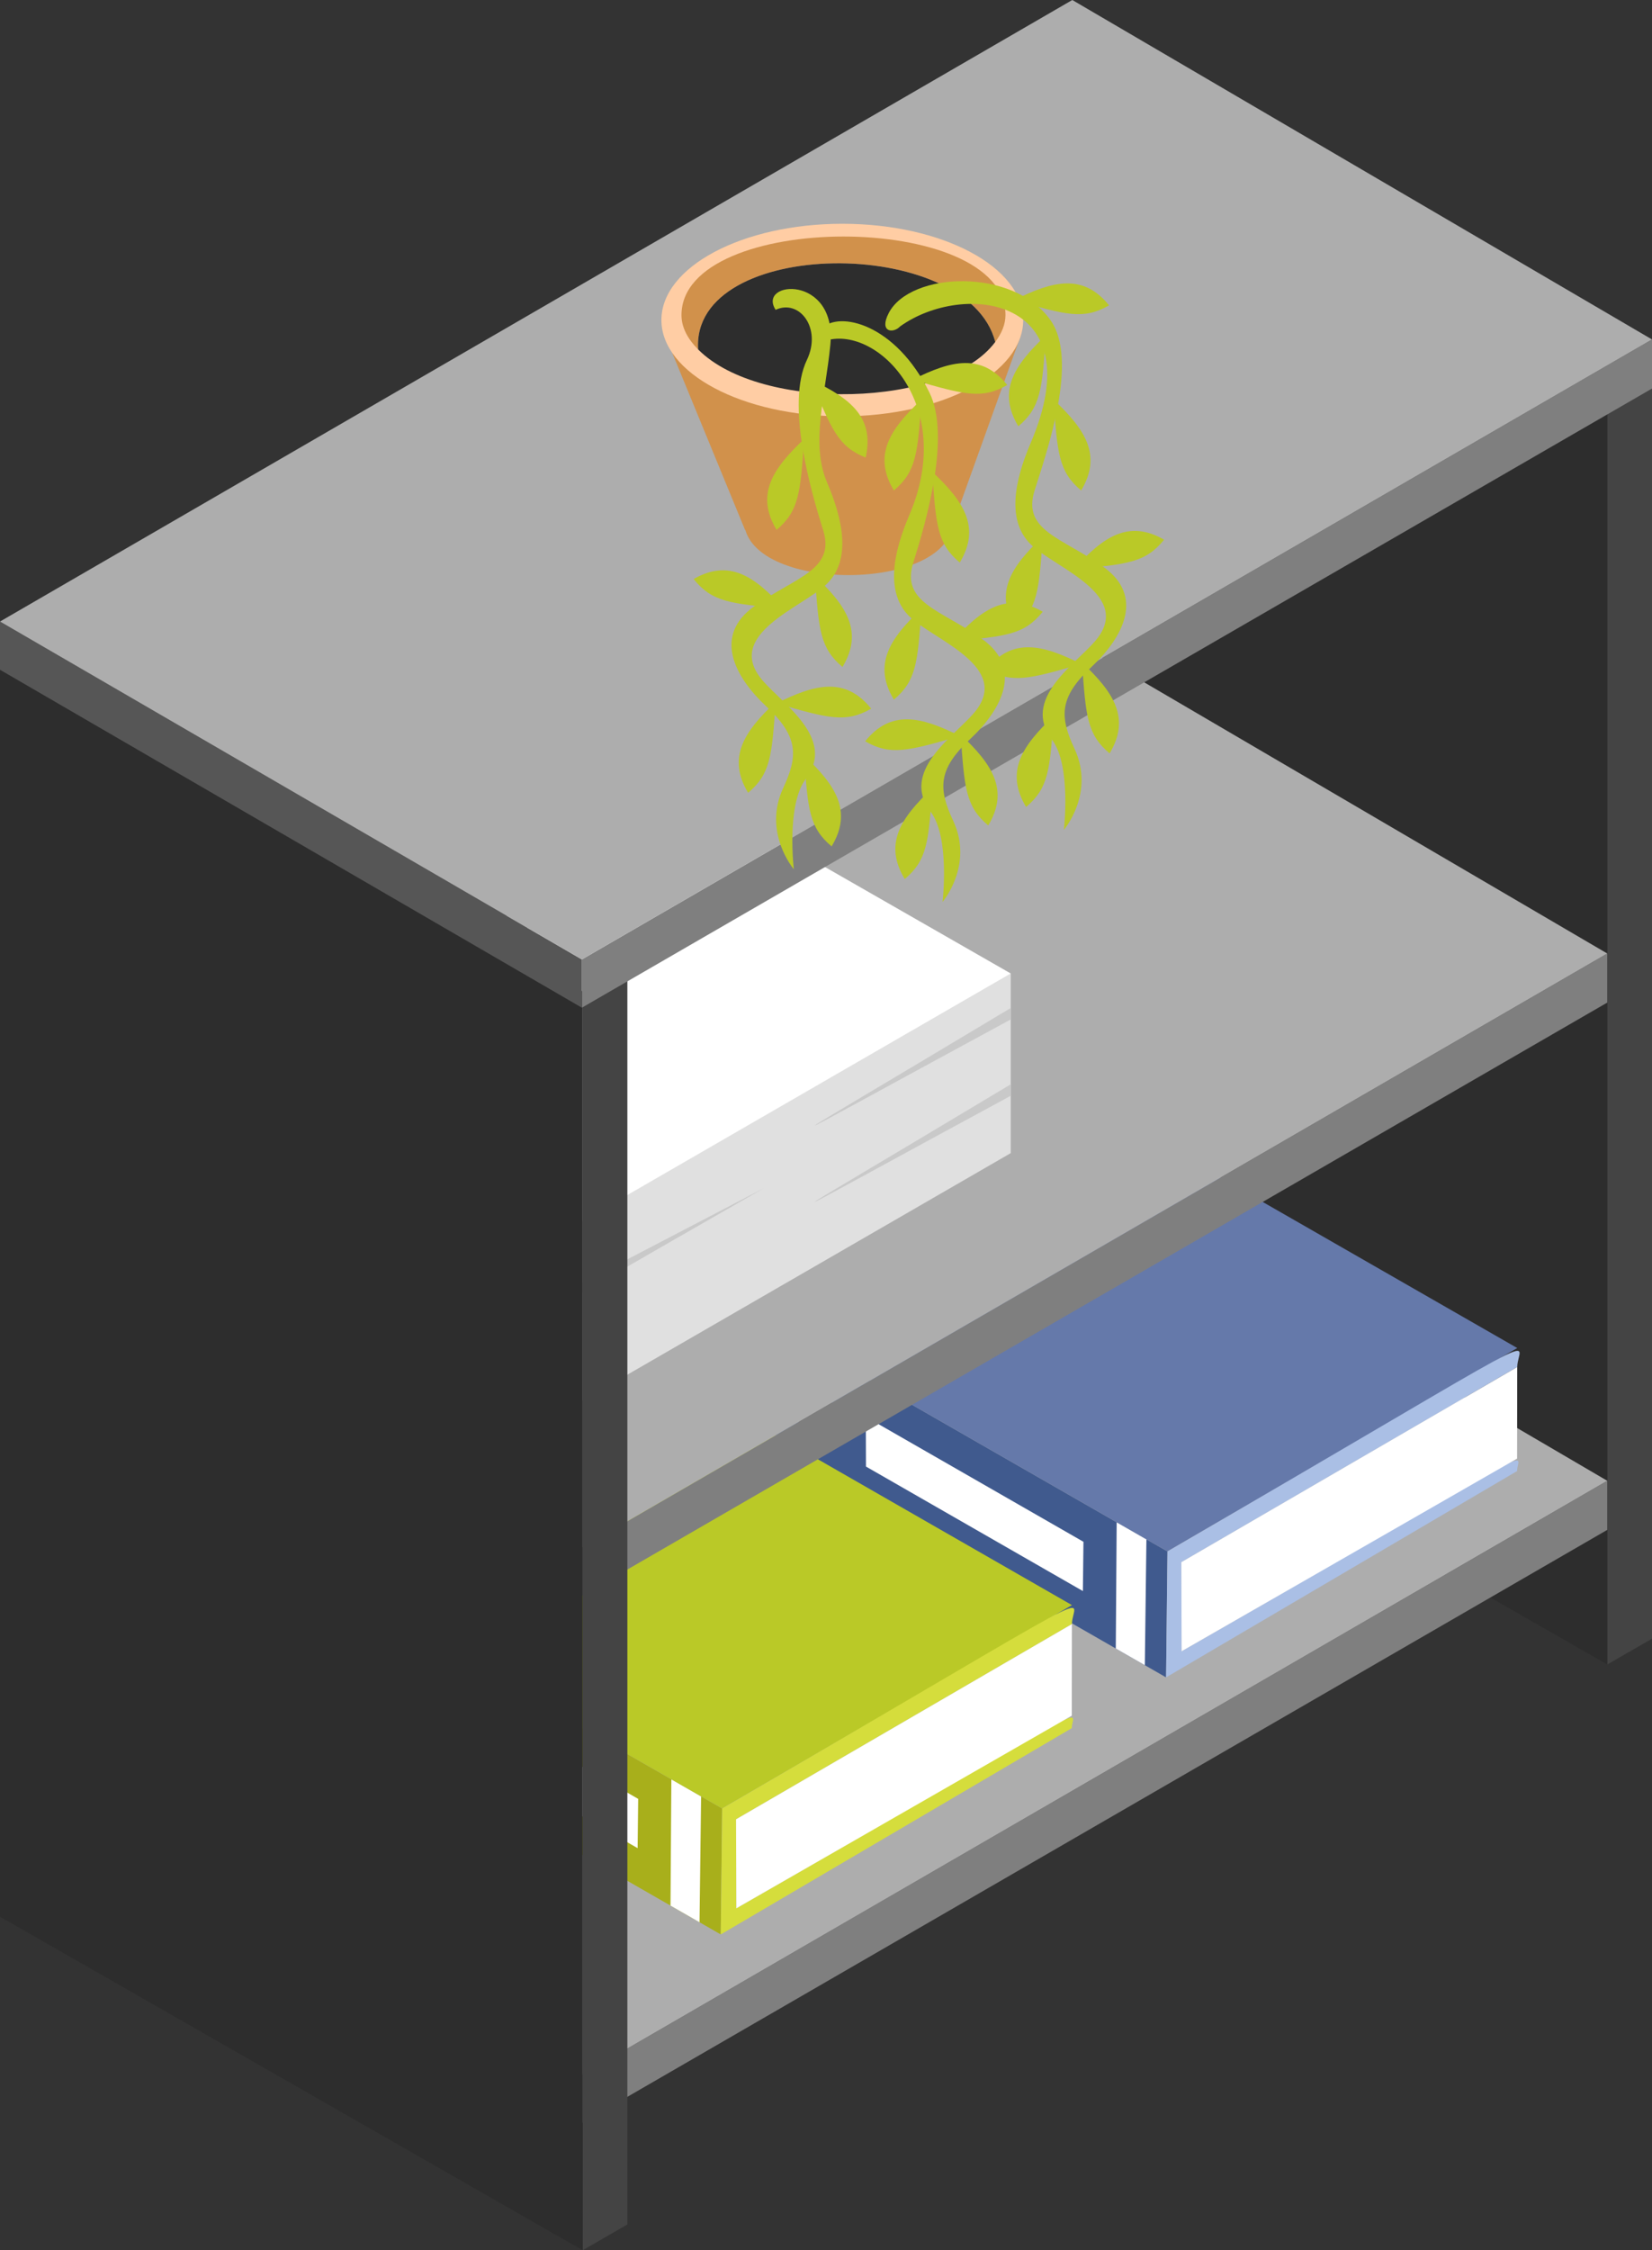 <?xml version="1.0" encoding="UTF-8"?><svg id="Isolation_Mode" xmlns="http://www.w3.org/2000/svg" viewBox="0 0 503.78 685.83"><rect x="0" y="0" width="503.78" height="685.83" fill="#333333" stroke="none"/><defs><style>.cls-1{fill:#fff;}.cls-2{fill:#565656;}.cls-3{fill:#ffcda4;}.cls-4{fill:#d5dd3c;}.cls-5{fill:#c9c9c9;}.cls-6{fill:#e0e0e0;}.cls-7{fill:#aabfe5;}.cls-8{fill:#444;}.cls-9{fill:#d1914b;}.cls-10{fill:#a8af1b;}.cls-11{fill:#bac927;}.cls-12{fill:#adadad;}.cls-13{fill:#2d2d2d;}.cls-14{fill:#6579aa;}.cls-15{fill:#7f7f7f;}.cls-16{fill:#405a8e;}</style></defs><g><g><polygon class="cls-8" points="490.14 507.3 503.78 499.43 503.78 113.89 490.14 121.76 490.14 507.3"/><polygon class="cls-13" points="312.46 21.96 490.14 123.64 490.14 507.3 312.46 405.64 312.46 21.96"/></g><g><polygon class="cls-15" points="163.81 654.97 490.14 466.27 490.14 451.31 163.81 640.27 163.81 654.97"/><polygon class="cls-2" points="11.53 551.88 163.81 640.27 163.81 654.97 11.53 566.59 11.53 551.88"/><polygon class="cls-12" points="11.53 522.7 313.36 347.85 490.14 451.31 163.81 640.27 11.53 551.88 11.53 522.7"/></g><g><polygon class="cls-16" points="356.01 472.83 355.59 511.22 232.2 440.43 232.07 401.73 356.01 472.83"/><polygon class="cls-1" points="330.4 469.9 330.23 484.92 264.08 446.97 264.03 431.82 330.4 469.9"/><polygon class="cls-1" points="349.6 469.15 349.12 507.51 340.26 502.43 340.53 463.94 349.6 469.15"/><path class="cls-13" d="m248.78,423.07c-9.98-5.72-10.06,9.35.04,15.14,9.97,5.72,10.06-9.34-.04-15.14Z"/><polygon class="cls-14" points="356.01 472.83 232.07 401.73 338.58 339.66 462.69 410.85 356.01 472.83"/><g><path class="cls-7" d="m462.68,416.63l-102.42,59.49.09,27.13c114.66-65.81,102.3-60.82,102.29-54.91l-107.04,62.88.43-38.39c122.84-71.37,106.68-64.28,106.66-56.2Z"/><polygon class="cls-1" points="360.25 476.12 462.68 416.63 462.64 444.55 360.34 503.26 360.25 476.12"/></g></g><g><polygon class="cls-10" points="220.22 551.18 219.79 589.57 96.4 518.78 96.27 480.08 220.22 551.18"/><polygon class="cls-1" points="194.61 548.25 194.44 563.27 128.29 525.32 128.24 510.17 194.61 548.25"/><polygon class="cls-1" points="213.8 547.5 213.32 585.86 204.47 580.78 204.73 542.3 213.8 547.5"/><path class="cls-13" d="m112.99,501.42c-9.98-5.72-10.06,9.35.04,15.14,9.98,5.72,10.06-9.35-.04-15.14Z"/><polygon class="cls-11" points="220.22 551.18 96.27 480.08 202.78 418 326.89 489.2 220.22 551.18"/><g><path class="cls-4" d="m326.88,494.98l-102.42,59.49.09,27.13c114.66-65.81,102.3-60.82,102.29-54.91l-107.04,62.88.43-38.39c122.83-71.36,106.68-64.28,106.66-56.2Z"/><polygon class="cls-1" points="224.46 554.48 326.88 494.98 326.84 522.9 224.55 581.61 224.46 554.48"/></g></g><g><polygon class="cls-15" points="163.81 494.26 490.14 305.56 490.14 290.61 163.81 479.56 163.81 494.26"/><polygon class="cls-2" points="11.53 391.17 163.81 479.56 163.81 494.26 11.53 405.88 11.53 391.17"/><polygon class="cls-12" points="11.53 361.99 313.36 187.14 490.14 290.61 163.81 479.56 11.53 391.17 11.53 361.99"/></g><g><polygon class="cls-6" points="221.91 302.01 72.76 388.46 158.77 437.77 308.22 351.45 221.91 302.01"/><rect class="cls-6" x="221.89" y="296.69" width="86.33" height="54.75" transform="translate(530.12 648.13) rotate(180)"/><polygon class="cls-1" points="221.91 247.25 72.76 333.7 158.77 383.01 308.22 296.69 221.91 247.25"/><polygon class="cls-5" points="158.77 383.01 158.77 437.77 72.76 388.5 72.76 333.7 158.77 383.01"/><path class="cls-5" d="m308.22,307.22c-78.69,47.19-80.69,47.16,0,3.49v-3.49Z"/><path class="cls-5" d="m308.22,330.48c-78.69,47.19-80.69,47.16,0,3.49v-3.49Z"/><path class="cls-5" d="m232.91,362.14c-85.35,48.79-74.14,43.88-74.14,38.64l74.14-38.64Z"/></g><g><polygon class="cls-8" points="177.68 685.83 191.32 677.96 191.32 292.42 177.68 300.29 177.68 685.83"/><polygon class="cls-13" points="0 200.49 177.69 302.16 177.69 685.83 0 584.17 0 200.49"/></g><g><polygon class="cls-15" points="177.44 307.12 503.78 118.42 503.78 103.46 177.44 292.42 177.44 307.12"/><polygon class="cls-2" points="0 189.43 177.44 292.42 177.44 307.12 0 204.13 0 189.43"/><polygon class="cls-12" points="327 0 503.78 103.46 177.44 292.42 0 189.43 327 0"/></g></g><g><g><path class="cls-9" d="m226.87,158.46c0,22.42,63.77,22.42,63.77,0s-63.77-22.42-63.77,0Z"/><polygon class="cls-9" points="311.42 101.91 290.32 160.6 227.19 161.48 202.68 101.91 311.42 101.91"/><path class="cls-3" d="m256.87,68.2c30.47,0,55.16,13.14,55.16,29.34s-24.7,29.34-55.16,29.34-55.17-13.14-55.17-29.34,24.7-29.34,55.17-29.34Z"/><g><path class="cls-9" d="m207.82,96.03c0-31.92,98.8-31.92,98.8,0,0,2.89-1.21,5.63-3.12,8.2-8.32-32.68-92.89-32.01-90.6,2.28-3.16-3.18-5.08-6.7-5.08-10.47Z"/><path class="cls-13" d="m303.5,104.22c-14.91,20.09-71.5,21.53-90.6,2.28-2.29-34.33,82.3-34.9,90.6-2.28Z"/></g></g><g><path class="cls-11" d="m274.52,99.46c19.36-13.85,58.8-8.88,39.79,35.54-5.07,11.84-7.28,23.72,0,30.9,7.28,7.17,31.77,15.42,19.62,29.53-6.26,7.27-22.47,17.67-13.12,30.02,5.96,7.88,3.62,27.47,3.62,27.47,0,0,9.59-11.2,3.22-24.78-4.63-9.88-4.58-15.72,5.21-24.88,9.79-9.17,16.15-21.58,3.59-30.51-12.56-8.93-24.81-10.99-20.95-23.25,3.86-12.26,13.42-39.56,4.94-51.79-11.27-16.25-42.84-15.01-49.42-2.3-3.02,5.84,1.31,6.35,3.49,4.06Z"/><path class="cls-11" d="m321.3,121.81c9.74,9.14,14.81,17.01,8.39,27.68-6.81-5.75-7.28-11.17-8.39-27.68Z"/><path class="cls-11" d="m329.98,201.94c9.74,9.14,14.81,17.01,8.39,27.68-6.81-5.75-7.27-11.11-8.39-27.68Z"/><path class="cls-11" d="m327.5,173.46c8.93-9.93,16.69-15.17,27.49-8.98-5.6,6.94-11.01,7.52-27.49,8.98Z"/><path class="cls-11" d="m329.72,202.36c-11.93-6.02-21.07-8.07-28.88,1.61,7.74,4.43,12.99,3,28.88-1.61Z"/><path class="cls-11" d="m309.33,91.46c11.92-6.01,21.06-8.08,28.88,1.61-7.74,4.43-12.99,3-28.88-1.61Z"/><path class="cls-11" d="m318.93,102.24c-9.74,9.14-14.81,17.01-8.39,27.68,6.81-5.75,7.28-11.17,8.39-27.68Z"/><path class="cls-11" d="m317.98,163.59c-9.75,9.15-14.81,17.02-8.39,27.68,6.81-5.75,7.28-11.17,8.39-27.68Z"/><path class="cls-11" d="m321.3,218.27c-9.74,9.14-14.81,17.01-8.39,27.68,6.81-5.75,7.27-11.11,8.39-27.68Z"/></g><g><path class="cls-11" d="m253.21,105.17c-1.49,15.31-6.08,30-1.01,41.83,5.07,11.84,7.28,23.72,0,30.9-7.28,7.17-31.77,15.42-19.62,29.53,6.26,7.27,22.47,17.67,13.12,30.02-5.96,7.88-3.62,27.47-3.62,27.47,0,0-9.59-11.2-3.23-24.78,4.63-9.88,4.58-15.72-5.21-24.88-9.79-9.17-16.15-21.58-3.59-30.51,12.56-8.93,24.81-10.99,20.95-23.25-3.86-12.26-11.35-38.37-4.94-51.79,4.64-9.71-2.31-18.67-9.53-15.28-5.8-8.93,18.8-10.96,16.68,10.74Z"/><path class="cls-11" d="m245.21,133.82c-9.74,9.14-14.81,17.01-8.39,27.68,6.81-5.75,7.28-11.17,8.39-27.68Z"/><path class="cls-11" d="m236.53,213.95c-9.74,9.14-14.81,17.01-8.39,27.68,6.81-5.75,7.27-11.11,8.39-27.68Z"/><path class="cls-11" d="m239.01,185.46c-8.93-9.93-16.69-15.17-27.49-8.98,5.6,6.94,11.01,7.52,27.49,8.98Z"/><path class="cls-11" d="m236.79,214.37c11.93-6.01,21.06-8.08,28.88,1.61-7.74,4.43-12.99,3-28.88-1.61Z"/><path class="cls-11" d="m247.37,115.79c12.11,5.64,19.38,11.54,16.61,23.67-8.27-3.33-10.4-8.34-16.61-23.67Z"/><path class="cls-11" d="m248.53,175.6c9.74,9.14,14.81,17.01,8.39,27.68-6.81-5.75-7.27-11.11-8.39-27.68Z"/><path class="cls-11" d="m245.21,230.28c9.74,9.14,14.81,17.01,8.39,27.68-6.81-5.75-7.27-11.11-8.39-27.68Z"/></g><g><path class="cls-11" d="m252.15,103.72c15.47-4.29,39.53,19.66,25.16,53.24-5.07,11.84-7.28,23.72,0,30.9,7.28,7.17,31.77,15.43,19.62,29.54-6.26,7.27-22.47,17.67-13.12,30.02,5.96,7.88,3.62,27.47,3.62,27.47,0,0,9.59-11.21,3.23-24.78-4.63-9.88-4.58-15.72,5.21-24.88,9.79-9.17,16.15-21.58,3.59-30.51-12.56-8.93-24.81-10.99-20.95-23.25,3.86-12.26,11.51-38.44,4.94-51.79-10.42-21.15-27.59-24.89-32.74-19.67-2.31,2.35-1.76,3.74,1.45,3.73Z"/><path class="cls-11" d="m284.29,143.78c9.74,9.14,14.81,17.01,8.39,27.68-6.81-5.75-7.28-11.17-8.39-27.68Z"/><path class="cls-11" d="m292.97,223.9c9.74,9.14,14.81,17.01,8.39,27.68-6.81-5.75-7.28-11.17-8.39-27.68Z"/><path class="cls-11" d="m290.49,195.42c8.93-9.94,16.69-15.17,27.49-8.98-5.6,6.94-10.95,7.51-27.49,8.98Z"/><path class="cls-11" d="m292.71,224.32c-11.93-6.01-21.06-8.08-28.88,1.61,7.74,4.43,12.99,3,28.88-1.61Z"/><path class="cls-11" d="m278.28,115.73c11.93-6.01,21.06-8.08,28.88,1.61-7.74,4.43-12.99,3-28.88-1.61Z"/><path class="cls-11" d="m280.98,121.81c-9.74,9.14-14.81,17.02-8.39,27.68,6.81-5.75,7.28-11.17,8.39-27.68Z"/><path class="cls-11" d="m280.98,185.55c-9.74,9.14-14.81,17.02-8.39,27.68,6.81-5.75,7.28-11.17,8.39-27.68Z"/><path class="cls-11" d="m284.29,240.24c-9.74,9.14-14.81,17.01-8.39,27.68,6.81-5.75,7.28-11.17,8.39-27.68Z"/></g></g></svg>